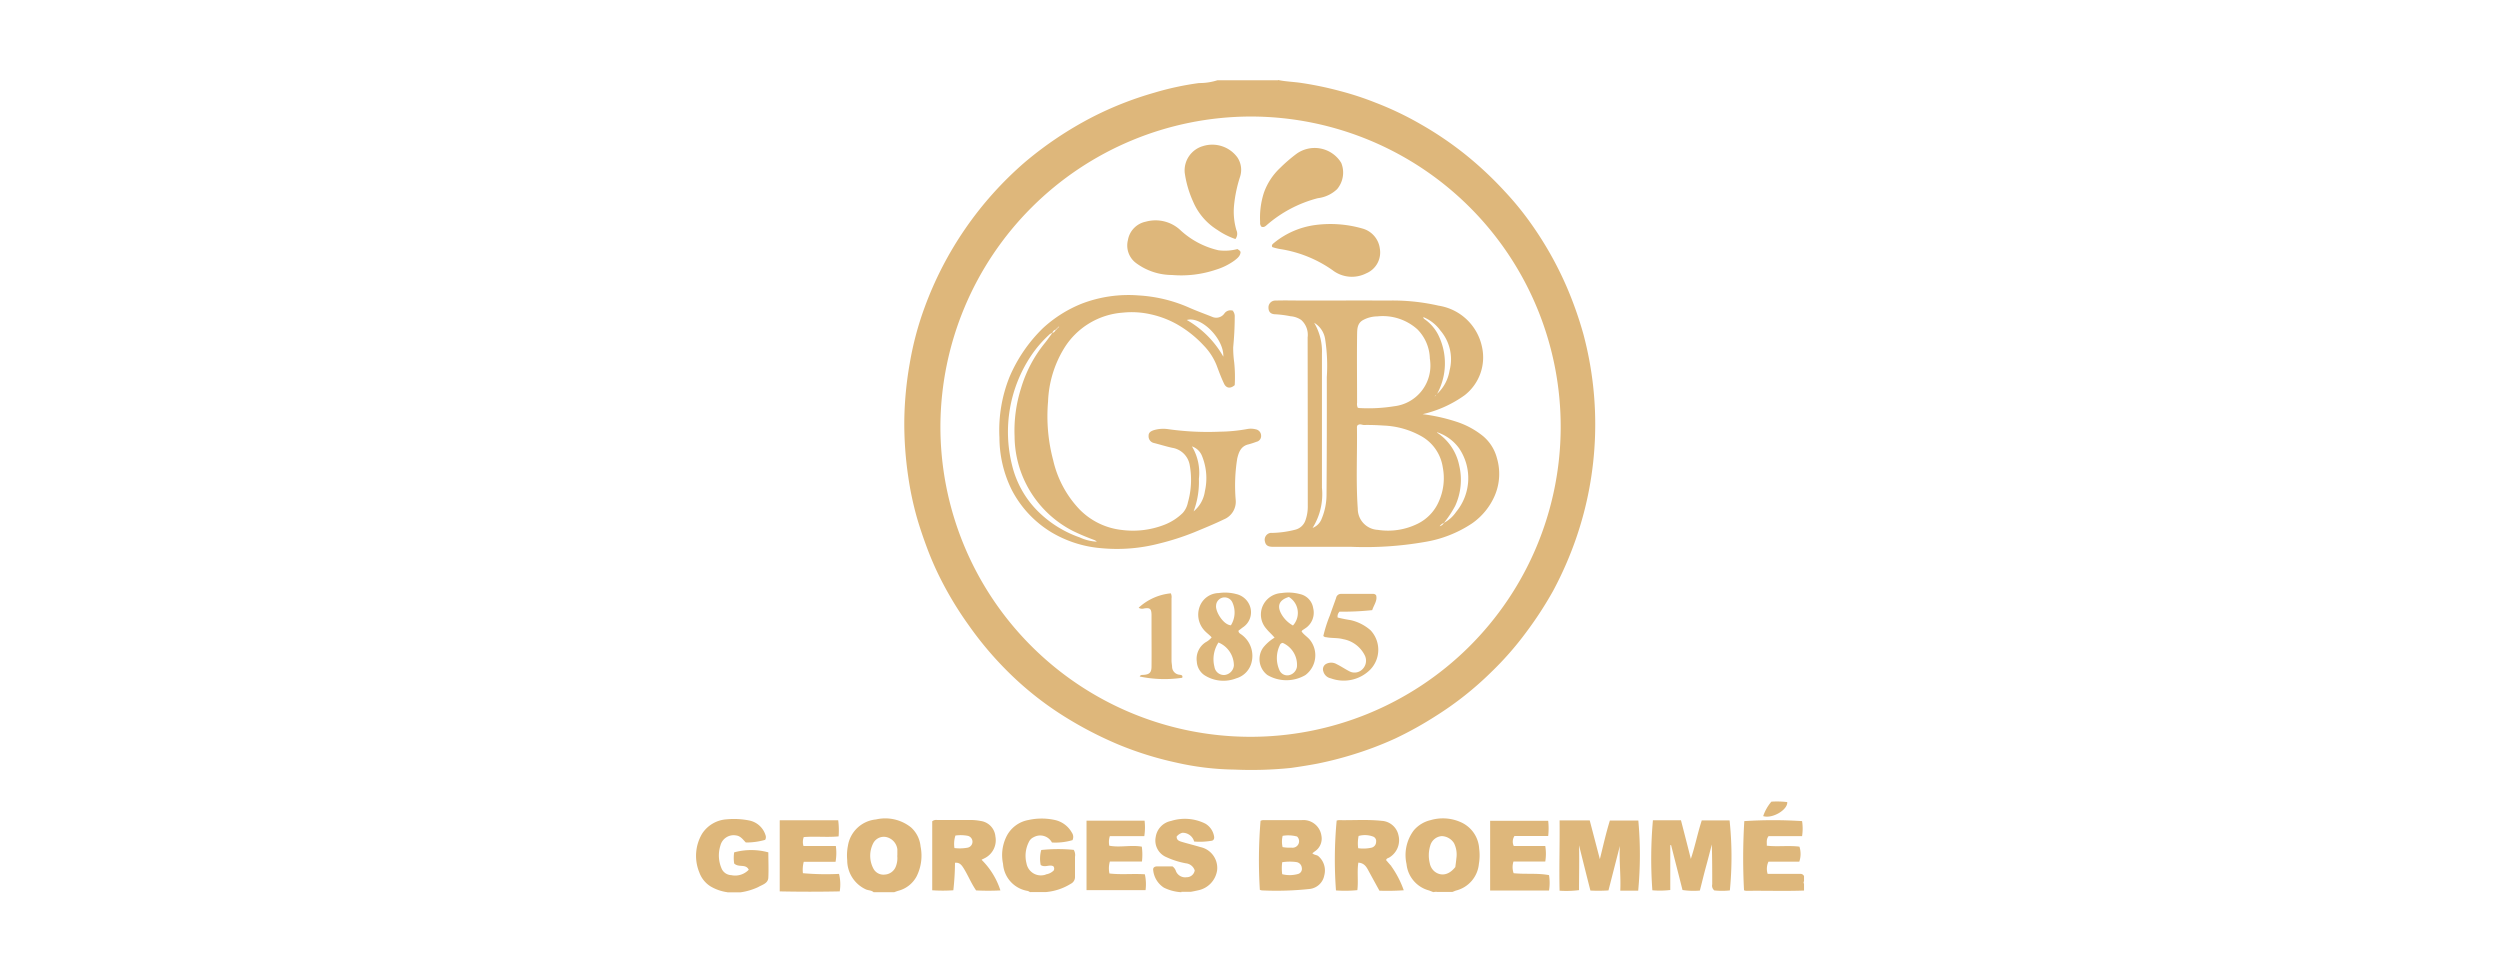 <svg xmlns="http://www.w3.org/2000/svg" id="georges" width="180" height="70" viewBox="0 0 180 70"><g id="dimencionamento"><rect id="Ret&#xE2;ngulo_132" data-name="Ret&#xE2;ngulo 132" width="180" height="70" fill="none"></rect></g><g id="georges-2" data-name="georges"><g id="Grupo_de_m&#xE1;scara_17"><g id="Camada_1"><g id="Grupo_86"><path id="Caminho_103" d="M92.02,5.76c.57.12,1.16.13,1.73.22a24.767,24.767,0,0,1,2.72.57,21.773,21.773,0,0,1,2.59.85,22.922,22.922,0,0,1,3.24,1.55,24.86,24.86,0,0,1,3.15,2.13,25.815,25.815,0,0,1,2.91,2.72,21.535,21.535,0,0,1,1.91,2.35,25.078,25.078,0,0,1,2.5,4.43,26.931,26.931,0,0,1,1.24,3.5,25.148,25.148,0,0,1-.53,14.68,26.062,26.062,0,0,1-1.66,3.79,26.7,26.7,0,0,1-1.94,2.98,22.718,22.718,0,0,1-2.55,2.9,23.447,23.447,0,0,1-3.92,3.1,26.09,26.09,0,0,1-2.97,1.65,24.825,24.825,0,0,1-2.97,1.13,26.283,26.283,0,0,1-2.61.67c-.63.12-1.27.22-1.9.31a27.817,27.817,0,0,1-4.08.12,19.958,19.958,0,0,1-4.22-.51,24.343,24.343,0,0,1-4.15-1.3,27.184,27.184,0,0,1-3.79-1.96,23.23,23.23,0,0,1-4.39-3.52,24.662,24.662,0,0,1-2.58-3.1,25.218,25.218,0,0,1-2.21-3.71c-.28-.58-.54-1.19-.77-1.8-.28-.75-.54-1.5-.76-2.27a22.94,22.94,0,0,1-.62-2.94,26.048,26.048,0,0,1-.28-4.04,25.513,25.513,0,0,1,.39-4.09,22.6,22.6,0,0,1,1.07-4.03,25.293,25.293,0,0,1,7.22-10.46,26.083,26.083,0,0,1,4.86-3.25,24.538,24.538,0,0,1,4.44-1.75,21.008,21.008,0,0,1,3.24-.7,4.228,4.228,0,0,0,1.32-.2h4.37ZM67.71,30.61A22.33,22.33,0,1,0,90.15,8.39H90A22.386,22.386,0,0,0,67.71,30.61Z" fill="#deb77b"></path><path id="Caminho_104" d="M62.9,64.24c-.16-.15-.38-.12-.57-.21A2.306,2.306,0,0,1,61,61.94a3.619,3.619,0,0,1,.05-1.04A2.262,2.262,0,0,1,63.07,59a2.97,2.97,0,0,1,2.52.57,2.111,2.111,0,0,1,.69,1.37A3.33,3.33,0,0,1,66,63.09a2.085,2.085,0,0,1-1.3,1.04c-.11.03-.21.07-.32.11H62.9Zm1.71-2.63v-.46a1.033,1.033,0,0,0-.79-.88.859.859,0,0,0-.94.43,1.973,1.973,0,0,0,0,1.83.814.814,0,0,0,.82.44.905.905,0,0,0,.81-.61,1.629,1.629,0,0,0,.09-.76h0Z" fill="#deb77b"></path><path id="Caminho_105" d="M74.17,64.24a.879.879,0,0,0-.16-.09,2.118,2.118,0,0,1-1.79-1.95,3.023,3.023,0,0,1,.22-1.92,2.2,2.2,0,0,1,1.61-1.24,4.425,4.425,0,0,1,1.95.01,1.865,1.865,0,0,1,1.18.91.531.531,0,0,1,.04.53,4.354,4.354,0,0,1-1.48.17.957.957,0,0,0-1.3-.39s-.02,0-.02.01a.7.7,0,0,0-.34.34,2.193,2.193,0,0,0-.17,1.55,1.05,1.05,0,0,0,1.23.84.6.6,0,0,0,.19-.06.974.974,0,0,0,.54-.28.274.274,0,0,0-.03-.3c-.28-.15-.6.12-.91-.09a2.319,2.319,0,0,1,.04-1.08,11.438,11.438,0,0,1,2.34-.01.73.73,0,0,1,.09.5v1.45a.532.532,0,0,1-.3.49,4.049,4.049,0,0,1-1.81.6H74.18Z" fill="#deb77b"></path><path id="Caminho_106" d="M103.22,64.24c-.11-.04-.23-.09-.34-.13a2.19,2.19,0,0,1-1.61-1.9,2.958,2.958,0,0,1,.52-2.42,2.254,2.254,0,0,1,1.21-.74,3.153,3.153,0,0,1,2.16.14,2.222,2.222,0,0,1,1.34,1.91,3.683,3.683,0,0,1-.02,1.1,2.185,2.185,0,0,1-1.65,1.92c-.09.03-.17.07-.26.1h-1.11s-.09-.03-.12,0h-.12Zm1.56-1.79c.03-.23.06-.44.08-.66a1.836,1.836,0,0,0-.17-1.08,1.082,1.082,0,0,0-.89-.51.93.93,0,0,0-.82.68,2.392,2.392,0,0,0-.03,1.3,1,1,0,0,0,.33.56c.39.32.98.35,1.5-.31h0Z" fill="#deb77b"></path><path id="Caminho_107" d="M52.37,64.24a3.233,3.233,0,0,1-1.21-.42,1.968,1.968,0,0,1-.81-1.01,3.131,3.131,0,0,1,.2-2.78,2.277,2.277,0,0,1,1.79-1.04,5.578,5.578,0,0,1,1.58.08,1.544,1.544,0,0,1,1.2,1.07.383.383,0,0,1-.03.33,5.013,5.013,0,0,1-1.39.19c-.21-.21-.37-.47-.71-.51a.981.981,0,0,0-1.12.73,2.355,2.355,0,0,0,.11,1.71.79.79,0,0,0,.67.42,1.343,1.343,0,0,0,1.26-.39c-.22-.45-.72-.13-1.05-.45a2.682,2.682,0,0,1,0-.8,4.667,4.667,0,0,1,2.46,0c0,.6.03,1.21,0,1.82-.02.42-.44.51-.73.68a4.458,4.458,0,0,1-1.29.38h-.92Z" fill="#deb77b"></path><path id="Caminho_108" d="M129.88,64.12c-1.38.05-2.76,0-4.14.02a.526.526,0,0,1-.17-.04,43.547,43.547,0,0,1,.02-4.98,32.081,32.081,0,0,1,4.16,0,3.555,3.555,0,0,1,0,1.08h-2.41c-.18.23-.12.44-.13.69.79.09,1.57-.03,2.35.07a1.734,1.734,0,0,1-.01,1.08h-2.22a1.219,1.219,0,0,0-.06.88h2.34a.276.276,0,0,1,.28.16v.37a.15.15,0,0,0,0,.18v.49h0Z" fill="#deb77b"></path><path id="Caminho_109" d="M85.06,64.24a3.226,3.226,0,0,1-1.26-.33,1.7,1.7,0,0,1-.77-1.26c-.03-.2.12-.27.29-.27h1.1a.672.672,0,0,1,.25.35.719.719,0,0,0,.77.43.582.582,0,0,0,.58-.49.744.744,0,0,0-.63-.51,5.872,5.872,0,0,1-1.42-.45,1.293,1.293,0,0,1-.76-1.44,1.381,1.381,0,0,1,1.1-1.16,3.3,3.3,0,0,1,2.47.19,1.31,1.31,0,0,1,.63.9c.04.17-.02.33-.21.34a4.972,4.972,0,0,1-1.22.05.859.859,0,0,0-.85-.63.8.8,0,0,0-.41.27c-.01.27.19.33.39.39.44.13.89.24,1.32.37a1.532,1.532,0,0,1,1.2,1.69,1.726,1.726,0,0,1-1.35,1.42c-.18.04-.36.08-.54.11h-.68Z" fill="#deb77b"></path><path id="Caminho_110" d="M117.94,64.13h-1.28c.05-1.1-.09-2.15-.03-3.22l-.82,3.2a11.278,11.278,0,0,1-1.3.01c-.28-1.09-.55-2.18-.82-3.26.03,1.07,0,2.14,0,3.23a7.262,7.262,0,0,1-1.4.04c-.04-1.7.02-3.37,0-5.06h2.17l.73,2.79c.24-.97.44-1.87.72-2.78h2.05a27.48,27.48,0,0,1-.01,5.05h0Z" fill="#deb77b"></path><path id="Caminho_111" d="M122.55,59.07h1.98a24.948,24.948,0,0,1,.02,5.04,5.241,5.241,0,0,1-1.12,0,.44.44,0,0,1-.15-.44c0-.95,0-1.91-.03-2.87-.14.55-.28,1.09-.43,1.64s-.28,1.1-.43,1.68a5.235,5.235,0,0,1-1.25-.04c-.27-1.08-.55-2.15-.82-3.23h-.06v3.23a6.182,6.182,0,0,1-1.29.02,31.4,31.4,0,0,1,.04-5.04h2.02c.24.93.48,1.86.71,2.78.31-.92.49-1.86.79-2.78h0Z" fill="#deb77b"></path><path id="Caminho_112" d="M90.71,64.08a34.5,34.5,0,0,1,.05-4.98.485.485,0,0,1,.27-.05h2.68a1.31,1.31,0,0,1,1.43,1.11,1.1,1.1,0,0,1-.46,1.13c-.06.04-.11.09-.19.14.12.14.32.11.44.22a1.36,1.36,0,0,1,.42,1.37,1.211,1.211,0,0,1-1.01.98,22.237,22.237,0,0,1-3.46.11.471.471,0,0,1-.16-.04h0Zm1.6-1.14a2.213,2.213,0,0,0,1.17-.02.382.382,0,0,0,.25-.44.457.457,0,0,0-.39-.41,3.487,3.487,0,0,0-1.02.01,3.169,3.169,0,0,0,0,.87h0Zm.03-1.95a2.808,2.808,0,0,0,.65.04.468.468,0,0,0,.4-.8,2.432,2.432,0,0,0-1.04-.05,1.791,1.791,0,0,0,0,.83h0Z" fill="#deb77b"></path><path id="Caminho_113" d="M100.16,62.35a6.943,6.943,0,0,1,.91,1.75,17.318,17.318,0,0,1-1.75.03c-.25-.45-.49-.89-.73-1.33-.17-.31-.31-.66-.79-.69-.1.65.01,1.3-.07,1.98a8.79,8.79,0,0,1-1.54.02,30.166,30.166,0,0,1,.05-5.03c.04-.01.09-.02.14-.03,1.03.02,2.07-.06,3.1.05a1.309,1.309,0,0,1,1.21,1.04,1.446,1.446,0,0,1-.68,1.61c-.08.04-.18.05-.21.18l.33.38.03.03h0Zm-2.38-1.28a2.688,2.688,0,0,0,.98-.04.429.429,0,0,0,.32-.41.349.349,0,0,0-.2-.38,1.674,1.674,0,0,0-1.06-.05,2.6,2.6,0,0,0-.03.88h0Z" fill="#deb77b"></path><path id="Caminho_114" d="M70.68,61.91a5.45,5.45,0,0,1,1.35,2.2,17.026,17.026,0,0,1-1.75,0c-.36-.52-.58-1.09-.9-1.6-.14-.22-.29-.43-.62-.39a18.948,18.948,0,0,1-.12,1.98,11.015,11.015,0,0,1-1.52,0V59.13a.47.47,0,0,1,.36-.09h2.46a3.713,3.713,0,0,1,.67.07,1.234,1.234,0,0,1,1.06,1.12,1.445,1.445,0,0,1-.7,1.52l-.28.14h0Zm-1.96-.85a3.1,3.1,0,0,0,.96-.03.436.436,0,0,0,0-.85,2.661,2.661,0,0,0-.89-.02,1.962,1.962,0,0,0-.07.9h0Z" fill="#deb77b"></path><path id="Caminho_115" d="M56.16,59.06h4.19a5.609,5.609,0,0,1,.03,1.16c-.85.08-1.68-.02-2.51.05a1,1,0,0,0-.02.64h2.33a3.634,3.634,0,0,1-.02,1.14H57.87a2.262,2.262,0,0,0-.06.82,18.78,18.78,0,0,0,2.6.05,3.145,3.145,0,0,1,.05,1.26c-1.44.03-2.86.03-4.32,0V59.07h0Z" fill="#deb77b"></path><path id="Caminho_116" d="M109.05,60.18a.735.735,0,0,0-.06.73h2.27a3.507,3.507,0,0,1,0,1.12h-2.29a1.341,1.341,0,0,0,.01.84c.86.09,1.71-.02,2.55.14a3.445,3.445,0,0,1,0,1.11h-4.24V59.1h4.18a4.965,4.965,0,0,1,0,1.09h-2.42Z" fill="#deb77b"></path><path id="Caminho_117" d="M82.41,59.09a4.128,4.128,0,0,1-.02,1.11H79.91a1.345,1.345,0,0,0-.04.69c.77.15,1.55-.07,2.34.07a4.253,4.253,0,0,1,.01,1.07H79.91a1.786,1.786,0,0,0-.03.86c.84.1,1.69,0,2.55.06a3.366,3.366,0,0,1,.05,1.14H78.23v-5h4.18Z" fill="#deb77b"></path><path id="Caminho_118" d="M126.95,58.76a3.153,3.153,0,0,1,.59-1.04,6.208,6.208,0,0,1,1.14.03c.05.55-1.07,1.22-1.73,1.01Z" fill="#deb77b"></path><path id="Caminho_119" d="M100.13,62.32s.04,0,.03.03Z" fill="#deb77b"></path><path id="Caminho_120" d="M102.42,29.82a12.878,12.878,0,0,1,2.46.55,5.944,5.944,0,0,1,1.9,1.03,3.08,3.08,0,0,1,1,1.59,3.981,3.981,0,0,1-.16,2.7,4.71,4.71,0,0,1-1.64,2,8.659,8.659,0,0,1-3.39,1.33,24.93,24.93,0,0,1-5.32.35h-5.6c-.27,0-.52-.04-.59-.36a.5.5,0,0,1,.31-.62.413.413,0,0,1,.19-.02,7.3,7.3,0,0,0,1.67-.23,1.04,1.04,0,0,0,.74-.67,2.945,2.945,0,0,0,.17-1.06q0-6.06-.01-12.12a1.436,1.436,0,0,0-.46-1.25,1.554,1.554,0,0,0-.77-.27,7.7,7.7,0,0,0-1.06-.14c-.37,0-.53-.17-.53-.49a.491.491,0,0,1,.48-.5h.07c.67-.02,1.33,0,2,0,2.02,0,4.04-.01,6.06,0a14.888,14.888,0,0,1,3.65.37,3.783,3.783,0,0,1,3.11,2.95,3.456,3.456,0,0,1-1.25,3.5,8.419,8.419,0,0,1-3.02,1.36h0Zm.87-1.28a.2.2,0,0,0,.12-.12l.06-.06a2.926,2.926,0,0,0,.9-1.69,3.175,3.175,0,0,0-.66-2.87,2.855,2.855,0,0,0-1.23-.97c0,.11.08.14.13.18a3.051,3.051,0,0,1,1,1.22,4.588,4.588,0,0,1-.14,4.13l-.06.06-.12.12v0h0Zm.36,9.35a.471.471,0,0,0,.31-.24,2.476,2.476,0,0,0,.88-.79,3.824,3.824,0,0,0,.21-4.59,3.2,3.2,0,0,0-1.58-1.15h0a.055.055,0,0,0,.03.05,3.7,3.7,0,0,1,1.56,2.33,4.485,4.485,0,0,1-.29,2.93,7.6,7.6,0,0,1-.81,1.22.632.632,0,0,0-.31.25h0Zm-9.17.13a1.127,1.127,0,0,0,.68-.67,4.506,4.506,0,0,0,.35-1.74q.03-4.23.02-8.46a12.468,12.468,0,0,0-.12-2.73,1.654,1.654,0,0,0-.79-1.18h0a4.053,4.053,0,0,1,.56,2.23v9.65a4.573,4.573,0,0,1-.68,2.9h0Zm3.24-7.38a.707.707,0,0,0-.02.12c.03,1.96-.08,3.91.06,5.87a1.517,1.517,0,0,0,1.44,1.52,4.814,4.814,0,0,0,2.89-.45,3.184,3.184,0,0,0,1.49-1.56,4.1,4.1,0,0,0,.3-2.49,3.092,3.092,0,0,0-1.52-2.23,6.018,6.018,0,0,0-2.74-.78c-.47-.03-.94-.05-1.41-.04-.16,0-.32-.13-.49.05h0Zm.03-1.29a.5.5,0,0,0,.12.03,11.714,11.714,0,0,0,2.51-.13,2.947,2.947,0,0,0,2.59-3.27.772.772,0,0,0-.02-.15,3.1,3.1,0,0,0-.9-2.12,3.733,3.733,0,0,0-2.89-.93,2.2,2.2,0,0,0-1.03.27c-.44.25-.41.71-.42,1.12-.02,1.61,0,3.22,0,4.83a.636.636,0,0,0,.05.36h0Z" fill="#deb77b"></path><path id="Caminho_121" d="M88.78,22.4a.629.629,0,0,1,.12.42c0,.73-.04,1.46-.11,2.18a7.591,7.591,0,0,0,.07,1.07,10.2,10.2,0,0,1,.04,1.66c-.31.27-.61.23-.77-.11-.2-.42-.36-.85-.52-1.28a4.342,4.342,0,0,0-.93-1.45,8.073,8.073,0,0,0-1.97-1.56,6.853,6.853,0,0,0-1.86-.7,6.179,6.179,0,0,0-2.01-.12,5.422,5.422,0,0,0-4.22,2.56,7.907,7.907,0,0,0-1.16,3.84,12.3,12.3,0,0,0,.37,4.23,7.558,7.558,0,0,0,1.89,3.53,5.024,5.024,0,0,0,3.08,1.49,6.222,6.222,0,0,0,3.02-.37,3.894,3.894,0,0,0,1.34-.86,1.594,1.594,0,0,0,.37-.76,5.923,5.923,0,0,0,.13-2.68,1.518,1.518,0,0,0-1.27-1.25c-.45-.1-.89-.24-1.33-.35a.486.486,0,0,1-.36-.51c-.01-.24.17-.34.38-.41a2.4,2.4,0,0,1,1.03-.07,20.343,20.343,0,0,0,3.74.18,11.5,11.5,0,0,0,1.95-.19,1.4,1.4,0,0,1,.61.02.469.469,0,0,1,.39.45.424.424,0,0,1-.34.45c-.18.07-.37.13-.55.18-.56.12-.72.56-.83,1.03a12.3,12.3,0,0,0-.11,2.97,1.374,1.374,0,0,1-.86,1.41c-.7.34-1.42.63-2.14.93a18.622,18.622,0,0,1-2.53.81,12.027,12.027,0,0,1-4.14.33,8.323,8.323,0,0,1-3.59-1.14,7.71,7.71,0,0,1-2.87-3.07,8.494,8.494,0,0,1-.88-3.74,10.288,10.288,0,0,1,.73-4.39,10.8,10.8,0,0,1,2.42-3.52,9.145,9.145,0,0,1,2.76-1.74,9.376,9.376,0,0,1,4.1-.6,10.5,10.5,0,0,1,3.65.88c.54.24,1.1.44,1.65.66a.717.717,0,0,0,.88-.23.533.533,0,0,1,.64-.2ZM76.26,23.49l-.13.12-.12.12a.338.338,0,0,0-.24.25.41.41,0,0,0-.24.13,8.383,8.383,0,0,0-1.29,1.5,9.862,9.862,0,0,0-1.37,7.89,7,7,0,0,0,1.74,3.19,8,8,0,0,0,3.12,2,3.333,3.333,0,0,0,1.24.31h0a.567.567,0,0,0-.18-.12c-.52-.19-1.02-.4-1.52-.64a7.71,7.71,0,0,1-4.22-6.82,10.093,10.093,0,0,1,.46-3.45,9.355,9.355,0,0,1,1.71-3.26c.19-.23.36-.49.55-.73a.4.4,0,0,0,.25-.24.149.149,0,0,0,.12-.12.175.175,0,0,0,.12-.13h.01Zm9.56,8.65a3.7,3.7,0,0,1,.5,2.34,6.025,6.025,0,0,1-.38,2.34,2.287,2.287,0,0,0,.81-1.44,4.237,4.237,0,0,0-.21-2.56,1.182,1.182,0,0,0-.72-.68Zm2.26-6.46c.05-1.29-1.6-2.94-2.63-2.64A7.016,7.016,0,0,1,88.08,25.68Z" fill="#deb77b"></path><path id="Caminho_122" d="M89.11,17.94c.1.07.17.11.21.2-.01.3-.24.46-.44.62a4.525,4.525,0,0,1-1.34.66,7.812,7.812,0,0,1-3.15.38,4.359,4.359,0,0,1-2.58-.85,1.575,1.575,0,0,1-.6-1.66,1.629,1.629,0,0,1,1.29-1.33,2.624,2.624,0,0,1,2.52.64,6.012,6.012,0,0,0,2.71,1.42,3.519,3.519,0,0,0,1.37-.09h0Z" fill="#deb77b"></path><path id="Caminho_123" d="M88.95,17.21a5.209,5.209,0,0,1-1.29-.65,4.432,4.432,0,0,1-1.75-2.03,7.606,7.606,0,0,1-.61-2.09,1.824,1.824,0,0,1,1.31-1.92,2.242,2.242,0,0,1,2.48.81,1.607,1.607,0,0,1,.19,1.41,9.641,9.641,0,0,0-.43,2.07,4.759,4.759,0,0,0,.17,1.76.617.617,0,0,1-.07.64Z" fill="#deb77b"></path><path id="Caminho_124" d="M90.82,16.32a.406.406,0,0,1-.09-.32A5.839,5.839,0,0,1,91,13.88a4.511,4.511,0,0,1,1.16-1.78,11.347,11.347,0,0,1,1.18-1.02,2.244,2.244,0,0,1,3.14.51c.03.05.06.09.09.14a1.852,1.852,0,0,1-.3,1.89,2.433,2.433,0,0,1-1.39.65,9.077,9.077,0,0,0-3.68,1.94c-.11.1-.23.18-.38.11Z" fill="#deb77b"></path><path id="Caminho_125" d="M91.61,17.8c-.09-.17.04-.24.13-.32a5.922,5.922,0,0,1,2.97-1.28,8.331,8.331,0,0,1,3.37.25,1.721,1.721,0,0,1,1.27,1.46,1.627,1.627,0,0,1-.98,1.77,2.278,2.278,0,0,1-2.43-.23,8.933,8.933,0,0,0-3.78-1.52c-.12-.02-.24-.05-.36-.08-.07-.02-.14-.04-.19-.06Z" fill="#deb77b"></path><path id="Caminho_126" d="M93.71,45.46c.17.25.44.4.62.63a1.779,1.779,0,0,1-.31,2.49c-.01.01-.03.02-.04.03a2.7,2.7,0,0,1-2.73-.01,1.435,1.435,0,0,1-.31-1.96,3.053,3.053,0,0,1,.83-.73c-.2-.24-.43-.43-.61-.66a1.53,1.53,0,0,1-.27-1.56,1.568,1.568,0,0,1,1.38-.99,3.216,3.216,0,0,1,1.31.07,1.223,1.223,0,0,1,.97,1.02,1.346,1.346,0,0,1-.6,1.47c-.07.05-.14.09-.2.14l-.03.06h0Zm-1.36.83a.237.237,0,0,0-.2.16,2.129,2.129,0,0,0-.04,1.78.614.614,0,0,0,.66.39.732.732,0,0,0,.61-.61,1.724,1.724,0,0,0-1.02-1.72Zm.74-1.25a1.344,1.344,0,0,0-.08-1.9,1.66,1.66,0,0,0-.21-.16c-.72.22-.89.66-.5,1.3a2.16,2.16,0,0,0,.8.76h0Z" fill="#deb77b"></path><path id="Caminho_127" d="M87.23,45.88c-.18-.2-.4-.34-.56-.54a1.671,1.671,0,0,1-.28-1.7,1.488,1.488,0,0,1,1.36-.94,3.1,3.1,0,0,1,1.25.07,1.371,1.371,0,0,1,1.04,1.02,1.3,1.3,0,0,1-.57,1.39l-.3.23c0,.17.14.22.23.29a1.889,1.889,0,0,1,.71,2,1.585,1.585,0,0,1-1.1,1.14,2.525,2.525,0,0,1-2.31-.24,1.272,1.272,0,0,1-.53-.96,1.421,1.421,0,0,1,.64-1.4,1.441,1.441,0,0,0,.43-.35h0Zm.5.38a2.2,2.2,0,0,0-.29,1.75.689.689,0,0,0,.72.59.757.757,0,0,0,.68-.68,1.8,1.8,0,0,0-1.11-1.66Zm.89-1.23a1.735,1.735,0,0,0,.1-1.68.614.614,0,0,0-.81-.28.413.413,0,0,0-.11.07.6.6,0,0,0-.24.44c-.07.45.53,1.41,1.06,1.44h0Z" fill="#deb77b"></path><path id="Caminho_128" d="M96.46,44.03a.467.467,0,0,0-.15.43c.31.08.62.14.94.19a3.253,3.253,0,0,1,1.43.73,2.051,2.051,0,0,1-.02,2.83,2.693,2.693,0,0,1-2.84.63.691.691,0,0,1-.54-.5.442.442,0,0,1,.17-.52.772.772,0,0,1,.79,0c.31.15.6.35.91.51a.792.792,0,0,0,.95-.15.859.859,0,0,0,.18-.96,2.166,2.166,0,0,0-1.57-1.2c-.41-.11-.82-.06-1.22-.14a.288.288,0,0,1-.21-.09,9.7,9.7,0,0,1,.48-1.5c.14-.42.3-.83.44-1.24a.354.354,0,0,1,.35-.29h2.31a.257.257,0,0,1,.22.1c.11.38-.16.69-.28,1.07a20.259,20.259,0,0,1-2.34.11h0Z" fill="#deb77b"></path><path id="Caminho_129" d="M81.99,43.75a3.968,3.968,0,0,1,2.31-1.03.636.636,0,0,1,.05.36v4.49c0,.14.03.28.04.43a.586.586,0,0,0,.53.58c.13.02.26.03.2.22a8.7,8.7,0,0,1-3.06-.09c.06-.14.18-.11.29-.12.41-.03.56-.17.56-.6.01-.93,0-1.87,0-2.8v-.92c-.01-.44-.11-.53-.54-.46a.478.478,0,0,1-.37-.04h0Z" fill="#deb77b"></path></g></g></g></g></svg>